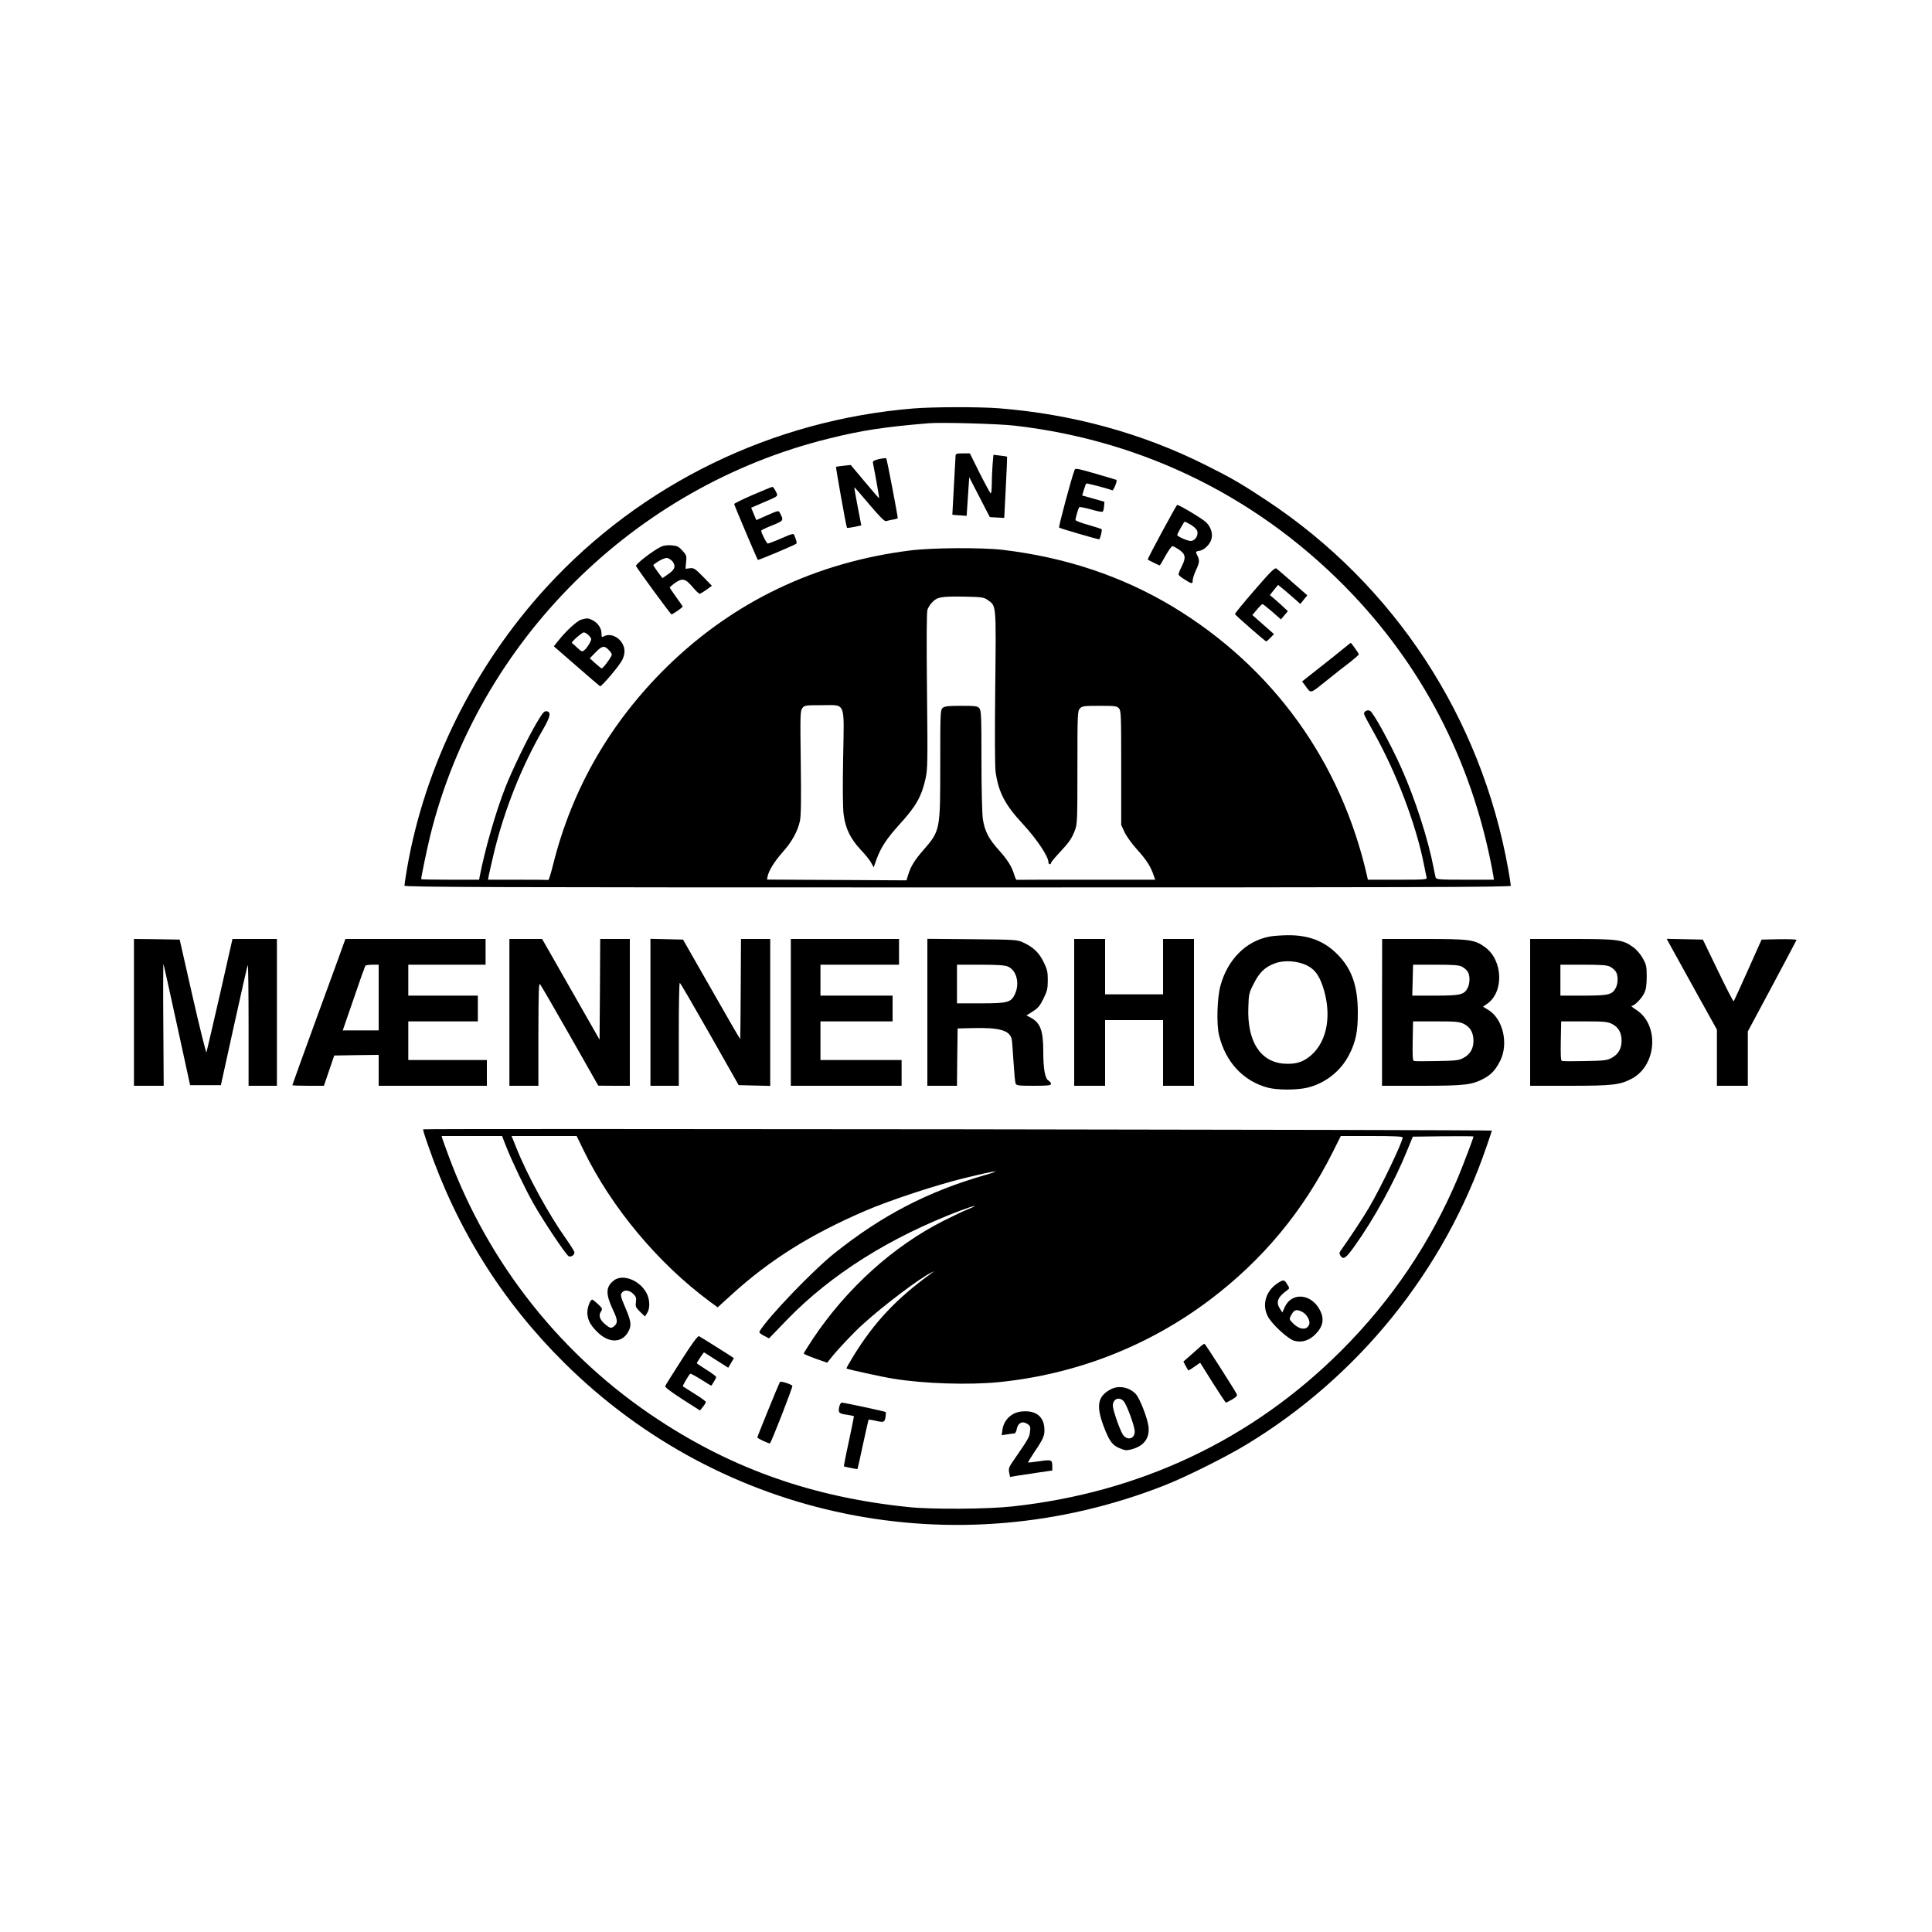 <?xml version="1.0" standalone="no"?>
<!DOCTYPE svg PUBLIC "-//W3C//DTD SVG 20010904//EN"
 "http://www.w3.org/TR/2001/REC-SVG-20010904/DTD/svg10.dtd">
<svg version="1.0" xmlns="http://www.w3.org/2000/svg"
 width="1500pt" height="1500pt" viewBox="0 0 1500 1500"
 preserveAspectRatio="xMidYMid meet">
<g transform="translate(0,1500) scale(0.1,-0.1)"
fill="#000000" stroke="none">
<path d="M7095 11829 c-1098 -89 -2118 -586 -2853 -1389 -561 -612 -945 -1389
-1082 -2184 -11 -65 -20 -125 -20 -132 0 -12 664 -14 4295 -14 3559 0 4295 2
4295 13 0 8 -9 65 -20 128 -211 1180 -883 2206 -1875 2863 -198 131 -275 176
-480 278 -492 246 -1032 393 -1599 438 -148 12 -514 11 -661 -1z m785 -134
c1016 -117 1928 -575 2631 -1320 568 -603 934 -1339 1083 -2172 l5 -33 -224 0
c-204 0 -224 2 -229 18 -2 9 -10 44 -16 77 -41 215 -144 536 -249 770 -81 182
-217 432 -244 446 -19 11 -47 -3 -47 -23 0 -6 32 -67 71 -136 177 -312 332
-719 394 -1032 9 -47 19 -93 21 -102 5 -17 -10 -18 -225 -18 l-231 0 -6 28
c-202 889 -731 1622 -1509 2092 -393 236 -832 383 -1320 441 -163 19 -548 17
-720 -5 -732 -92 -1368 -396 -1884 -900 -441 -432 -738 -946 -886 -1536 -17
-69 -34 -124 -38 -122 -4 1 -111 2 -237 2 l-231 0 7 38 c4 20 22 99 40 175 82
335 213 664 379 952 59 102 66 138 28 143 -18 3 -31 -13 -78 -93 -69 -116
-189 -365 -240 -495 -77 -195 -161 -489 -201 -697 l-4 -23 -225 0 c-124 0
-225 2 -225 4 0 19 47 243 71 341 374 1506 1580 2707 3094 3080 257 64 430 90
775 119 98 8 543 -4 670 -19z m-212 -1353 c68 -49 66 -21 59 -677 -4 -370 -3
-616 3 -660 23 -157 73 -254 211 -402 108 -117 199 -252 199 -298 0 -8 5 -15
10 -15 6 0 10 4 10 10 0 5 28 40 63 77 78 83 99 114 123 178 18 46 19 82 19
486 0 416 1 438 19 458 18 19 30 21 153 21 122 0 135 -2 151 -20 16 -19 17
-57 17 -463 l0 -442 26 -56 c14 -30 56 -89 93 -130 74 -81 107 -132 130 -197
l15 -42 -534 0 c-294 0 -538 0 -542 -1 -4 0 -12 17 -18 38 -20 66 -51 116
-120 193 -78 86 -110 147 -124 240 -6 37 -11 232 -11 454 0 348 -2 391 -17
408 -14 16 -33 18 -141 18 -103 0 -129 -3 -144 -17 -17 -15 -18 -42 -18 -432
0 -525 1 -519 -137 -678 -65 -75 -93 -122 -113 -188 l-12 -40 -541 3 -542 3 4
22 c7 43 52 117 116 189 74 83 118 163 136 246 8 41 10 165 6 455 -5 374 -4
398 13 420 17 21 26 22 150 22 190 0 174 38 166 -410 -4 -227 -3 -389 4 -440
14 -107 53 -188 133 -273 36 -38 73 -84 82 -103 l18 -33 22 62 c33 91 80 162
173 265 135 148 176 220 208 363 16 72 17 129 11 682 -4 400 -3 612 4 630 6
15 20 38 32 51 42 46 70 51 242 49 149 -3 162 -5 193 -26z"/>
<path d="M7419 11463 c0 -10 -6 -117 -13 -238 -7 -121 -12 -221 -12 -221 1 -1
26 -4 56 -5 l55 -4 10 150 10 150 80 -155 80 -155 56 -3 56 -3 12 236 c7 130
11 238 10 239 -2 2 -27 6 -55 9 l-51 6 -7 -82 c-3 -45 -6 -112 -6 -149 0 -38
-3 -68 -8 -68 -4 0 -42 70 -85 155 l-77 155 -55 0 c-45 0 -55 -3 -56 -17z"/>
<path d="M6825 11436 c-35 -8 -49 -16 -48 -26 2 -8 14 -74 27 -145 13 -72 23
-131 21 -133 -1 -1 -51 56 -111 128 l-109 130 -55 -6 c-30 -3 -57 -7 -59 -9
-3 -4 79 -467 85 -473 1 -2 27 1 57 7 l54 12 -28 146 c-16 81 -27 148 -26 149
2 2 54 -58 116 -132 80 -94 118 -133 130 -130 9 3 33 8 54 12 20 3 37 9 37 11
0 21 -84 459 -89 464 -3 3 -28 1 -56 -5z"/>
<path d="M8341 11346 c-26 -72 -124 -437 -118 -442 6 -7 309 -95 312 -91 10
14 23 72 18 78 -5 4 -52 19 -105 34 -54 15 -98 32 -98 38 0 15 22 91 29 99 3
4 44 -4 91 -17 46 -14 87 -22 92 -17 4 4 9 23 10 42 l3 34 -87 25 -86 24 13
44 c8 25 16 47 18 49 4 4 162 -37 203 -53 9 -3 41 75 32 81 -2 1 -74 23 -161
48 -157 45 -159 45 -166 24z"/>
<path d="M5843 11157 c-79 -34 -143 -66 -143 -70 0 -8 178 -428 184 -434 4 -4
288 116 299 126 4 4 1 24 -8 44 -17 42 1 44 -142 -17 -34 -14 -67 -26 -72 -26
-9 0 -51 82 -51 100 0 4 38 22 85 41 90 36 91 38 61 95 -11 22 -11 22 -98 -16
l-86 -38 -20 48 -20 48 86 37 c133 57 124 50 105 90 -9 19 -21 35 -27 35 -6
-1 -75 -29 -153 -63z"/>
<path d="M9021 10869 c-62 -115 -112 -211 -110 -213 6 -6 88 -46 93 -46 2 0
23 34 45 75 23 41 47 75 54 75 6 -1 30 -13 52 -28 50 -35 54 -62 20 -129 -14
-28 -25 -56 -25 -62 0 -6 18 -22 41 -36 62 -40 69 -41 69 -12 0 14 11 49 25
79 29 62 30 79 10 117 -14 29 -14 29 20 35 37 7 81 52 91 92 11 42 -5 93 -41
128 -26 27 -210 137 -226 136 -2 0 -55 -95 -118 -211z m226 56 c26 -16 45 -35
49 -50 9 -35 -19 -75 -52 -75 -25 0 -104 35 -104 46 0 10 53 104 58 104 3 0
25 -11 49 -25z"/>
<path d="M5134 10756 c-58 -26 -204 -138 -196 -151 28 -47 269 -374 275 -375
10 0 86 53 87 60 0 3 -22 36 -50 74 -27 38 -50 71 -50 75 0 3 18 18 39 34 59
41 81 36 136 -28 25 -30 51 -55 57 -55 5 0 29 14 53 31 l42 31 -68 70 c-63 64
-72 70 -103 66 l-34 -4 5 52 c5 48 3 54 -29 89 -29 32 -42 38 -84 41 -29 3
-62 -1 -80 -10z m89 -117 c26 -36 16 -62 -37 -98 l-43 -30 -37 50 c-21 28 -36
52 -34 53 40 32 88 56 107 54 13 -2 33 -15 44 -29z"/>
<path d="M9740 10418 c-85 -98 -154 -182 -152 -186 4 -9 235 -212 243 -212 3
0 18 13 33 29 l27 28 -84 74 -84 74 36 42 c19 24 39 43 43 43 4 0 37 -27 75
-59 l68 -60 27 32 27 32 -32 30 c-18 17 -49 45 -70 63 l-38 32 32 40 32 39 27
-22 c15 -12 54 -45 87 -74 l59 -52 27 34 27 33 -113 99 c-61 54 -119 103 -127
109 -12 9 -42 -20 -170 -168z"/>
<path d="M4512 10189 c-33 -10 -120 -90 -181 -168 l-31 -39 176 -153 c97 -85
179 -155 183 -157 12 -4 154 164 173 206 23 49 22 90 -2 129 -32 53 -96 77
-141 53 -17 -10 -19 -7 -19 23 0 39 -28 81 -70 102 -33 17 -41 17 -88 4z m56
-119 c12 -12 22 -25 22 -31 0 -17 -27 -63 -49 -83 -21 -19 -22 -19 -59 15 -20
19 -39 35 -42 37 -8 6 78 82 93 82 7 0 23 -9 35 -20z m157 -115 c14 -13 25
-30 25 -38 0 -15 -68 -107 -79 -107 -3 1 -25 18 -49 40 l-43 39 44 45 c50 52
68 56 102 21z"/>
<path d="M10434 9967 c-28 -23 -112 -91 -188 -150 l-137 -108 21 -27 c52 -70
35 -73 171 35 68 55 152 121 187 147 34 27 62 52 62 56 0 6 -60 91 -63 89 -1
0 -25 -19 -53 -42z"/>
<path d="M9855 7728 c-182 -34 -325 -179 -380 -383 -25 -93 -31 -295 -11 -380
50 -210 189 -360 381 -410 75 -19 221 -19 304 0 138 33 258 126 324 253 52 99
70 183 69 332 0 211 -50 347 -168 460 -100 97 -221 141 -379 139 -49 -1 -112
-5 -140 -11z m291 -223 c60 -30 94 -74 124 -163 71 -213 38 -418 -86 -531 -63
-57 -123 -76 -218 -69 -182 15 -283 174 -274 434 3 107 5 115 43 189 45 89 88
128 167 157 70 25 172 18 244 -17z"/>
<path d="M1040 7140 l0 -570 116 0 115 0 -3 474 c-2 261 -1 473 1 471 2 -2 49
-215 105 -472 l102 -468 119 0 120 0 102 464 c56 255 104 466 107 469 3 3 6
-207 6 -466 l0 -472 110 0 110 0 0 570 0 570 -172 0 -173 0 -98 -433 c-55
-237 -101 -439 -104 -447 -3 -8 -51 185 -107 430 l-101 445 -178 3 -177 2 0
-570z"/>
<path d="M2672 7683 c-5 -16 -98 -270 -206 -565 -108 -296 -196 -540 -196
-543 0 -3 55 -5 123 -5 l122 0 40 118 40 117 173 3 172 2 0 -120 0 -120 420 0
420 0 0 100 0 100 -305 0 -305 0 0 150 0 150 270 0 270 0 0 100 0 100 -270 0
-270 0 0 120 0 120 300 0 300 0 0 100 0 100 -544 0 -544 0 -10 -27z m268 -428
l0 -255 -139 0 -140 0 85 246 c46 136 87 250 90 255 3 5 27 9 55 9 l49 0 0
-255z"/>
<path d="M3955 7140 l0 -570 113 0 112 0 0 403 c1 345 3 399 14 384 8 -10 113
-191 233 -402 l218 -384 123 -1 122 0 0 570 0 570 -115 0 -115 0 -2 -391 -3
-391 -223 391 -223 391 -127 0 -127 0 0 -570z"/>
<path d="M5050 7140 l0 -570 110 0 110 0 0 400 c0 220 3 400 8 399 4 0 108
-179 232 -397 l225 -397 123 -3 122 -3 0 571 0 570 -113 0 -114 0 -2 -387 c-1
-214 -3 -389 -4 -390 -2 -1 -102 172 -223 385 l-221 387 -126 3 -127 3 0 -571z"/>
<path d="M6140 7140 l0 -570 430 0 430 0 0 100 0 100 -315 0 -315 0 0 150 0
150 280 0 280 0 0 100 0 100 -280 0 -280 0 0 120 0 120 305 0 305 0 0 100 0
100 -420 0 -420 0 0 -570z"/>
<path d="M7200 7140 l0 -570 115 0 115 0 2 223 3 222 120 3 c206 5 285 -18
300 -87 3 -14 9 -93 14 -176 5 -82 12 -158 16 -167 6 -16 23 -18 141 -18 111
0 134 3 134 15 0 8 -9 19 -19 25 -27 14 -41 90 -41 224 0 168 -23 227 -103
268 l-28 14 49 31 c40 25 56 43 83 99 29 58 34 78 34 143 0 66 -4 85 -33 143
-36 73 -79 114 -159 151 -46 21 -60 22 -395 25 l-348 3 0 -571z m625 356 c67
-29 94 -129 55 -214 -30 -65 -55 -72 -270 -72 l-180 0 0 150 0 150 180 0 c134
0 190 -4 215 -14z"/>
<path d="M8340 7140 l0 -570 120 0 120 0 0 255 0 255 225 0 225 0 0 -255 0
-255 120 0 120 0 0 570 0 570 -120 0 -120 0 0 -215 0 -215 -225 0 -225 0 0
215 0 215 -120 0 -120 0 0 -570z"/>
<path d="M10730 7140 l0 -570 307 0 c336 0 393 7 485 57 57 31 89 66 125 136
67 133 23 324 -90 395 l-43 26 30 21 c134 90 126 340 -14 441 -81 59 -119 64
-478 64 l-321 0 -1 -570z m620 355 c16 -8 36 -25 44 -37 20 -28 20 -90 1 -128
-28 -53 -55 -60 -252 -60 l-178 0 3 120 3 120 175 0 c136 0 181 -3 204 -15z
m16 -445 c49 -24 74 -68 74 -130 0 -60 -24 -103 -73 -131 -39 -22 -54 -24
-210 -27 -92 -2 -173 -2 -180 1 -9 3 -11 43 -9 156 l3 151 176 0 c158 0 181
-2 219 -20z"/>
<path d="M11880 7140 l0 -570 308 0 c335 0 392 7 484 57 193 105 211 419 31
533 -26 17 -42 30 -36 30 21 0 74 52 96 94 17 33 21 59 22 131 0 82 -3 95 -30
144 -18 32 -48 68 -75 87 -81 59 -119 64 -478 64 l-322 0 0 -570z m620 355
c16 -8 36 -25 44 -37 20 -28 20 -90 1 -128 -28 -53 -55 -60 -252 -60 l-178 0
0 120 0 120 178 0 c138 0 184 -3 207 -15z m16 -445 c49 -24 74 -68 74 -130 0
-60 -24 -103 -73 -131 -39 -22 -54 -24 -210 -27 -92 -2 -173 -2 -180 1 -9 3
-11 43 -9 156 l3 151 176 0 c158 0 181 -2 219 -20z"/>
<path d="M12969 7658 c16 -29 104 -188 195 -353 l166 -299 0 -218 0 -218 120
0 120 0 0 211 0 211 188 351 c103 193 189 355 190 359 2 5 -58 7 -134 6 l-137
-3 -106 -237 c-58 -130 -108 -239 -111 -242 -3 -3 -58 104 -122 237 l-117 242
-141 3 -140 3 29 -53z"/>
<path d="M3285 6232 c-2 -2 14 -56 37 -120 224 -652 575 -1213 1058 -1692
1227 -1218 3041 -1589 4660 -953 163 64 471 217 633 315 874 528 1541 1354
1869 2318 22 63 40 118 41 122 2 7 -8291 17 -8298 10z m645 -134 c46 -117 149
-332 211 -441 76 -135 256 -404 275 -411 19 -7 44 10 44 30 0 8 -28 53 -62
101 -138 194 -305 499 -391 716 l-35 87 252 0 253 0 55 -113 c218 -446 578
-876 981 -1174 l59 -43 110 100 c297 270 614 468 1040 651 192 82 541 197 768
253 228 56 317 69 155 22 -441 -127 -796 -311 -1165 -605 -167 -133 -519 -499
-583 -608 -5 -8 7 -20 33 -33 l41 -21 136 141 c343 355 804 645 1352 852 110
41 151 48 53 8 -31 -12 -114 -52 -184 -87 -391 -197 -753 -524 -1015 -915 -40
-61 -73 -113 -73 -117 0 -3 41 -21 91 -39 l91 -32 22 27 c54 70 182 206 258
274 161 146 440 356 528 398 l25 12 -25 -18 c-269 -194 -442 -378 -604 -641
-32 -52 -56 -95 -54 -97 7 -6 279 -66 363 -79 237 -39 585 -50 820 -27 601 61
1160 279 1637 638 412 311 725 688 958 1153 l60 120 240 0 c162 0 240 -3 240
-11 0 -36 -166 -383 -261 -545 -41 -71 -146 -230 -224 -340 -7 -9 -6 -20 1
-31 23 -37 42 -25 113 75 149 209 308 497 405 737 l45 110 236 3 c129 1 235 1
235 -2 0 -11 -78 -216 -121 -320 -212 -503 -513 -950 -904 -1341 -691 -691
-1560 -1103 -2555 -1211 -188 -21 -628 -24 -805 -5 -734 75 -1354 291 -1940
676 -747 489 -1318 1205 -1630 2045 -23 63 -46 125 -50 138 l-6 22 234 0 235
0 32 -82z"/>
<path d="M4765 5058 c-63 -50 -64 -104 -5 -230 35 -73 37 -98 12 -121 -25 -23
-35 -21 -72 10 -43 36 -55 69 -35 99 14 22 13 25 -22 59 -21 19 -41 35 -45 35
-15 0 -38 -60 -38 -100 0 -50 20 -93 69 -143 97 -103 211 -98 257 10 17 40 10
76 -33 175 -36 84 -39 98 -21 116 20 20 57 14 85 -14 21 -21 25 -32 20 -64 -4
-34 -1 -42 33 -75 l37 -36 17 26 c24 36 22 104 -3 153 -52 102 -187 155 -256
100z"/>
<path d="M9925 5041 c-94 -58 -129 -165 -84 -257 29 -61 158 -180 208 -194 61
-16 117 2 168 55 56 59 66 115 31 183 -67 130 -221 142 -274 22 l-18 -40 -18
28 c-34 52 -19 91 56 145 19 14 19 15 0 45 -21 37 -29 38 -69 13z m185 -226
c35 -18 64 -68 55 -96 -16 -50 -77 -45 -130 11 -26 27 -26 29 -11 58 23 44 42
50 86 27z"/>
<path d="M5292 4442 c-67 -104 -124 -195 -127 -203 -3 -10 38 -41 132 -102
l138 -88 22 28 c13 15 23 33 23 38 0 6 -39 34 -88 64 -48 30 -89 56 -90 57 -5
3 47 92 57 98 4 3 42 -18 85 -45 43 -28 79 -49 80 -47 29 46 36 59 36 67 0 5
-34 31 -75 56 -41 26 -75 49 -75 51 0 6 52 84 56 84 1 0 44 -27 95 -60 l93
-59 22 37 c12 20 22 37 21 38 -20 15 -261 166 -270 170 -10 3 -53 -55 -135
-184z"/>
<path d="M9305 4532 c-22 -20 -58 -52 -79 -70 l-38 -33 18 -35 c10 -19 20 -34
22 -34 2 0 23 13 47 30 l43 30 97 -155 c54 -85 100 -155 103 -155 3 0 25 11
49 25 35 21 41 29 34 43 -27 50 -243 387 -249 389 -4 1 -25 -14 -47 -35z"/>
<path d="M6055 4270 c-9 -15 -175 -422 -175 -430 0 -8 93 -51 98 -46 13 13
180 442 174 447 -18 16 -92 38 -97 29z"/>
<path d="M8625 4214 c-103 -53 -117 -128 -55 -291 43 -112 66 -144 123 -167
42 -18 53 -19 94 -8 95 26 140 86 130 176 -7 63 -68 221 -99 253 -50 53 -132
69 -193 37z m99 -93 c25 -28 86 -195 86 -236 0 -58 -60 -72 -93 -22 -23 36
-77 191 -77 223 0 53 49 73 84 35z"/>
<path d="M6515 4074 c-8 -44 -1 -50 67 -59 26 -4 48 -9 48 -12 0 -4 -18 -92
-40 -196 -23 -104 -39 -190 -38 -192 6 -3 103 -23 105 -21 2 1 21 87 43 191
23 104 42 191 44 193 2 1 23 -2 47 -7 70 -17 76 -15 84 25 3 20 4 38 1 41 -5
5 -321 73 -341 73 -7 0 -16 -16 -20 -36z"/>
<path d="M7922 4040 c-73 -11 -129 -67 -139 -140 l-6 -43 39 6 c21 4 46 7 55
7 11 0 19 12 23 35 9 48 44 65 82 40 23 -15 26 -22 21 -60 -4 -43 -11 -54
-126 -221 -37 -53 -42 -65 -36 -96 l7 -35 46 8 c26 4 100 15 165 25 l117 17 0
31 c0 53 -6 55 -100 41 -47 -7 -86 -11 -88 -10 -2 2 19 36 46 77 76 112 85
134 80 195 -8 93 -76 138 -186 123z"/>
</g>
</svg>
